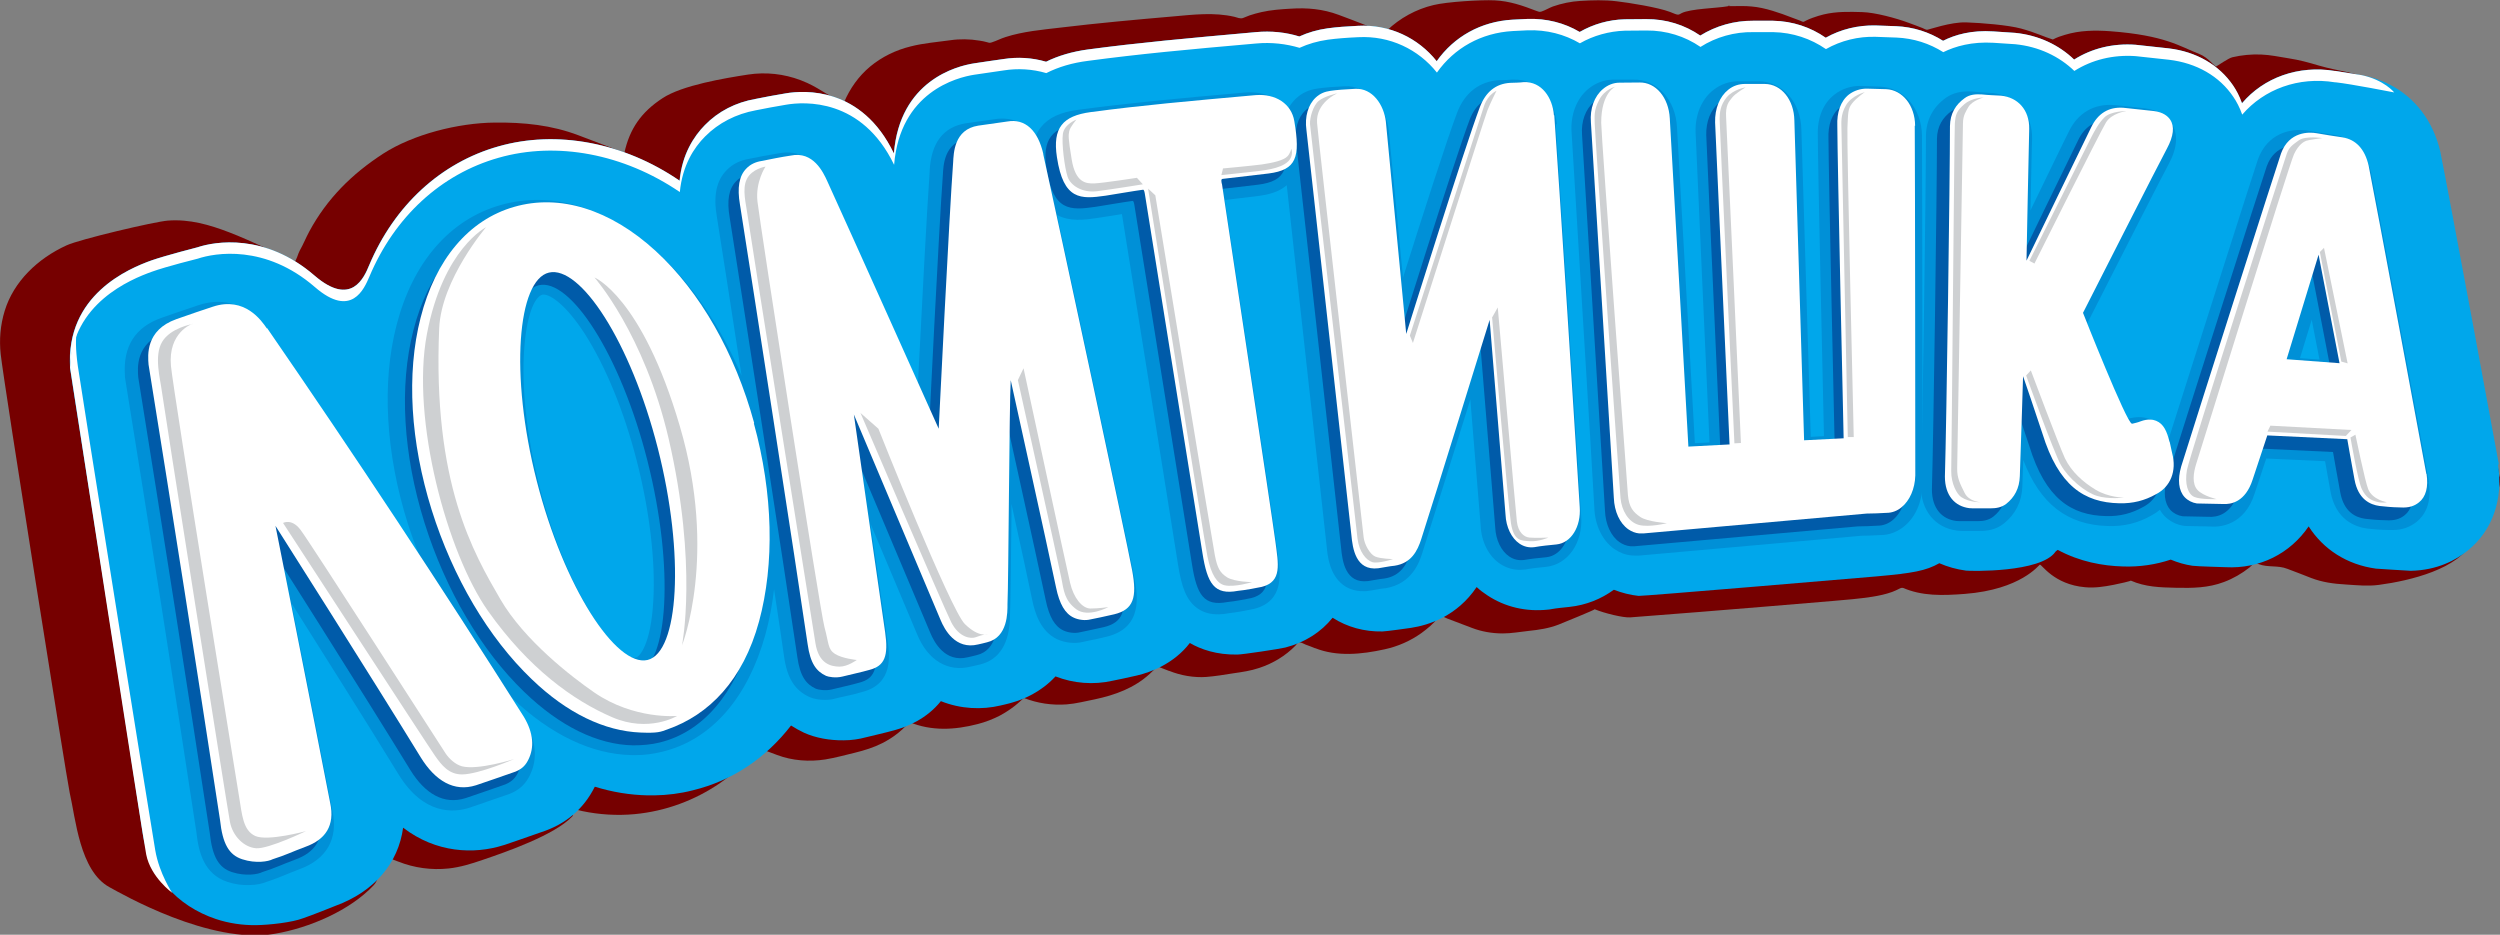 <?xml version="1.0" encoding="UTF-8"?> <svg xmlns="http://www.w3.org/2000/svg" id="Layer_2" data-name="Layer 2" viewBox="0 0 138.49 51.78"><rect x="0" y="0" width="138.49" height="51.78" fill="#808080" stroke="none"/><defs><style> .cls-1 { fill: #00a7eb; } .cls-2 { fill: #760000; } .cls-3 { fill: #fff; } .cls-4 { fill: #0090d7; } .cls-5 { fill: #cb5600; } .cls-6 { fill: #ced0d2; } .cls-7 { fill: #005ba9; } </style></defs><g id="Layer_1-2" data-name="Layer 1"><g><path class="cls-2" d="M138.46,26.39c-.1-.77-3.25-17.41-3.45-17.96-.39-1.08-.47-2.05-1.51-2.65-.26-.15-1.59-1.21-1.57-1.2-1.76-.67-2.24-.59-3.48-.95-.57-.17-1.08-.31-1.67-.4-.51-.08-1.01-.19-1.53-.21-.53-.02-1.06.03-1.58.15-.22.05-.77.44-.9.51-.08.04-.42-.49-.94-.69-1.08-.42-1.88-1.03-4.93-1.26-.86-.06-1.69-.05-2.51.2-.23.07-.43.13-.67.26-.49-.15-.93-.38-1.77-.61-.71-.19-2.15-.31-3.03-.34-.86-.03-2.08.41-2.17.41-.07,0-.2-.08-.26-.1-.26-.1-.51-.2-.77-.29-.67-.25-1.84-.57-2.56-.59-.73-.02-1.42-.04-2.14.13-.2.05-.4.11-.59.18-.12.04-.23.09-.34.14-.03.01-.16.09-.19.09-.05,0-.14-.05-.19-.07-.14-.05-.28-.11-.43-.16-.67-.26-1.51-.56-2.24-.62-.38-.04-.77-.02-1.16-.02-.44,0,.25-.07-.19.01-.54.1-2.06.13-2.54.38-.13.07-.15.1-.27.07-.12-.03-.25-.1-.37-.14-.65-.25-2.26-.51-2.96-.59-.65-.08-1.35-.06-2-.02-.52.03-1.04.14-1.53.31-.21.08-.42.21-.63.28-.12.04-.16,0-.29-.04-.75-.29-1.47-.54-2.29-.58-.75-.04-2.67.08-3.4.26-.97.23-1.87.73-2.57,1.4-.09.08-.08.11-.17.1-.07,0-.17-.06-.23-.09-.27-.1-.55-.21-.82-.31-.49-.19-.98-.38-1.47-.56-.86-.32-1.73-.4-2.64-.34-.54.03-1.1.07-1.63.19-.22.05-.44.11-.65.18-.13.04-.25.11-.38.15-.15.05-.31-.03-.47-.07-1.13-.26-2.26-.12-3.4-.02-2.08.18-4.17.37-6.25.62-1.02.12-2.05.21-3.02.52-.26.08-.5.21-.75.29-.11.04-.15.04-.27,0-.14-.04-.29-.07-.43-.09-.54-.09-1.09-.1-1.63-.02-.72.1-1.48.16-2.18.34-.82.2-1.6.58-2.24,1.11-.65.54-1.13,1.23-1.45,1.98-1.1-.42-1.32-.8-2.41-1.22-.93-.35-1.92-.46-2.91-.31-1.29.2-3.65.59-4.74,1.31-1.18.77-1.82,1.7-2.11,3.02-.84-.32-1.69-.64-2.53-.96-1.49-.57-3.04-.73-4.66-.71-2.02.02-4.51.65-6.17,1.72-1.76,1.14-3.12,2.51-4.09,4.3-.19.35-.34.73-.54,1.08-.08.13-.2.61-.28.58-.19-.07-2.58-1.21-3.62-1.6-1.1-.42-2.19-.74-3.4-.65-.75.06-4.87,1.03-5.61,1.37-1.6.73-2.93,2-3.43,3.63-.24.78-.31,1.6-.22,2.41.18,1.65,3.66,23.56,3.82,24.28.33,1.42.55,4.34,2.21,5.24.66.36,5.56,3.19,9.14,2.58,1.95-.33,4.18-1.3,5.48-2.68.62-.66-.32-1.03-.12-1.89.53.2,1.06.41,1.6.61-.04-.01-.07-.03-.1-.04.87.35,1.84.48,2.78.38.65-.07,1.26-.26,1.87-.47,1.33-.45,4-1.38,4.98-2.41.25-.27-.83,0-.64-.31.03-.05.08-.2.13-.23.07-.04.2.02.3.05.25.07.51.13.76.19.95.2,1.94.26,2.91.17,1.71-.16,3.35-.77,4.74-1.73.76-.53,1.44-1.15,2.03-1.84.09-.11.08-.1.2-.05.12.04.23.09.35.13l.56.21s0,0,0,0c.84.32,1.79.39,2.68.25.55-.09,1.09-.24,1.63-.37.53-.13,1.05-.29,1.54-.54.31-.16.61-.35.88-.57.15-.12.29-.25.42-.39.04-.04.13-.18.19-.19.03,0,.1.04.13.05-.05-.02-.09-.04-.14-.06,1.23.51,2.52.44,3.79.11.43-.11.84-.27,1.23-.47.28-.15.54-.32.79-.51.14-.11.27-.22.4-.34.08-.07.12-.17.23-.09-.04-.01-.07-.03-.1-.04.75.3,1.57.42,2.38.36.52-.04,1.05-.18,1.56-.28,1.13-.24,2.19-.63,3.04-1.41.07-.07.14-.13.21-.2.04-.04.15-.21.2-.22.04,0,.14.05.18.07.18.07.36.14.54.21-.02,0-.04-.02-.06-.03.64.26,1.38.39,2.07.34.49-.04.99-.12,1.48-.2.49-.07.98-.14,1.45-.3.76-.25,1.45-.67,2-1.23.04-.04.13-.19.19-.2.02,0,.04.02.06.02.1,0,.23.09.32.12.19.07.38.14.57.22-.02,0-.04-.02-.06-.03,1.22.49,2.59.35,3.86.07.74-.16,1.44-.47,2.04-.9.17-.12.34-.26.5-.4.08-.08.16-.15.24-.23.06-.06.22-.32.29-.33.09-.01.31.12.39.15.46.17.92.35,1.37.52,0,0,0,0,0,0,.54.21,1.13.31,1.72.31.48,0,.96-.09,1.43-.14.57-.06,1.12-.14,1.66-.35.25-.1,2.04-.83,2-.85.53.22,1.59.48,1.97.45,1.28-.1,2.56-.2,3.84-.3,2.46-.2,4.93-.4,7.39-.61.72-.06,1.44-.12,2.16-.23.38-.06.76-.14,1.12-.27.14-.05.28-.12.42-.19.16-.08.23-.01.39.05-.09-.04-.18-.07-.27-.11,1.11.5,2.28.45,3.48.36,3.12-.24,4.11-1.61,4.16-1.62.11-.02.77,1.1,2.51,1.25.52.05,1.04-.03,1.56-.13.26-.05,1.03-.22.96-.24.82.36,1.63.38,2.51.4.92.02,1.79.01,2.66-.32.51-.19.99-.47,1.41-.8.07-.06.25-.26.33-.26.05,0,.13.05.18.07.53.2,1.06.05,1.59.26.45.17.9.34,1.35.52-.02,0-.03-.01-.05-.02.64.25,1.27.33,1.96.37.61.04,1.21.1,1.81.02,1.74-.23,4.45-.89,5.15-2.4.43-.93,1.68-2.58,1.56-3.58Z"></path><g><path class="cls-5" d="M106.62,7.51c-.02-1.49-1.01-2.66-2.31-2.71l-1.09-.04c-.52-.01-1.04.16-1.45.48-.63.49-.96,1.3-.92,2.28,0,1.56.27,13.6.34,16.64l-.73.04c-.09-3.05-.45-14.89-.52-17-.02-1.52-1.04-2.68-2.36-2.7-.1,0-.34,0-.58,0-.22,0-.43,0-.52,0-.52,0-1,.16-1.41.48-.66.51-1.03,1.4-.99,2.37.04,1.06.63,14,.77,17.16l-.81.04c-.18-3.11-.88-15.64-.99-17.48-.07-1.54-1.11-2.68-2.41-2.66,0,0,0,0,0,0-.13,0-.41,0-.67,0-.19,0-.36,0-.46,0-.51.01-.98.19-1.38.52-.65.54-.99,1.44-.92,2.41,0,.14,1.18,19.21,1.27,20.79.03.97-2.08,2.42-1.43,2.88.29.2.62.33.97.36.08,0,.16.01.25.01.04,0,.09,0,.13,0,3.52-.31,14.26-1.64,14.86-1.7.3,0,.66-.02,1.09-.04.47,0,.92-.18,1.29-.48.62-.5.99-1.33,1.02-2.29,0-1.34-.01-16.23-.03-19.38h0Z"></path><path class="cls-5" d="M86.61,6.89h0c-.1-1.26-.95-2.51-2.38-2.48-.02,0-.04,0-.07,0h-.05c-.18.02-.39.03-.63.03h-.08c-1.08.07-1.9.71-2.31,1.8-.53,1.38-1.98,5.9-3,9.14-.3-3.14-.71-7.33-.79-8.17-.14-1.23-1.05-2.51-2.48-2.43-.57.03-1.03.06-1.43.12-.51.07-.89.24-1.23.56-.18.17-.33.37-.44.59-.53-.66-1.42-1.02-2.45-.92-3.85.34-6.38.58-9.16.95-1,.13-1.66.44-2.08.97-.12.15-.22.32-.29.5-.75-1.07-1.84-1.02-2.25-.95-.2.03-1.27.18-1.62.23-1.24.2-1.92,1.08-2,2.62v.06c-.14,1.88-.46,7.98-.65,11.73-1.56-3.47-4.1-9.13-4.92-10.93-.67-1.45-1.63-2.06-2.83-1.81-.56.09-1.12.2-1.61.3-.49.08-.91.29-1.23.62-.58.58-.75,1.43-.55,2.58.25,1.56.78,4.98,1.37,8.81-1.16-2.74-2.76-5.1-4.67-6.83-2.76-2.5-5.84-3.43-8.68-2.62-2.81.8-4.86,3.16-5.76,6.64-.83,3.19-3.14,7.7-1.91,11.6.22.68.46,1.35.73,2-2.79-4.25-3.09-9.07-5.95-13.22h0c-1.28-1.86-2.8-1.82-3.85-1.47l-.23.08c-.48.16-1.03.34-1.81.62-1.45.51-2.13,1.58-2.02,3.18v.1c1.36,8.39,2.69,16.87,3.96,25.21.12,1.12.43,2.32,1.71,2.75.42.14.83.19,1.19.18.43,0,.79-.09,1.02-.19.46-.15.75-.27,1.06-.4.21-.08.43-.18.73-.29,1.51-.55-.38-1.09-.7-2.61-.6-3.09.95-8.67.27-12.12,1.81,2.87,1.84,7.53,3.4,10.08,1.39,2.26,3.06,2.13,3.94,1.84l.58-.2c.47-.16.85-.29,1.42-.49.83-.25,1.15-.73,1.34-1.12.31-.63.5-1.67-.3-3-.33-.52-.66-1.03-.99-1.55.1.1.2.2.3.29,2.13,2.03,4.42,3.12,6.63,3.16.08,0,.16,0,.24,0,.49,0,.98-.07,1.46-.19,2.7-.66,4.72-2.96,5.7-6.49.22-.8.38-1.64.48-2.51.24,1.6.44,2.9.55,3.7.17,1.23.6,1.91,1.43,2.28.21.09.53.16.87.15.18,0,.36-.02.53-.07.18-.05.37-.09.56-.13.32-.07.66-.15.95-.24,1.75-.45,1.51-2.08,1.39-2.87-.17-1.17,1.97-4.48,1.6-7.03l.06,6.74c.59,1.41,1.69,2.07,2.94,1.76l.1-.02c.22-.05.34-.08.43-.1,1.09-.27,1.65-1.19,1.66-2.72v-.03c.03-.56,2.58-3.39,2.61-5.98,0-.25,0-.51,0-.77.49,2.21-1.58,4.96-1.38,5.92.15.73.46,1.74,1.38,2.18.44.2.97.26,1.43.15.05-.01.14-.03.27-.06.3-.06.75-.15,1.04-.23,2.04-.49,1.71-2.32,1.55-3.2-.24-1.32-.4-14.48-1.76-20.76.71.38,1.52.27,2.19.17.18-.03.53-.08.9-.14.16-.03.33-.05.5-.08.3,1.87,1.41,8.8,2.24,13.98.43,2.7-1.75,5.46-1.66,6.05.19,1.18.44,1.99,1.12,2.44.32.21.69.31,1.14.3.17,0,.36-.02.55-.06.4-.04,1.19-.19,1.4-.24,1.67-.43,1.47-1.92,1.32-3.01l-.04-.27c-.13-1.02,1.26-9.2.42-14.73-.35-2.33-.65-4.3-.79-5.24.7-.08,1.61-.19,1.9-.23.45-.06,1.07-.19,1.53-.59.59,5.31-.61,17.92-.32,20.58.05.55.16,1.57.9,2.14.23.18.61.37,1.17.36.08,0,.16,0,.25-.02.11-.01.27-.04.43-.07.16-.03.34-.06.45-.07h.04c1.51-.24,1.91-1.49,2.06-1.96.43-1.34,4.24-6.03,5.19-9.1.23,2.85.52,6.36.57,6.97.04.92-2.08,2.31-1.44,2.74.4.26.84.37,1.33.31h.04c.37-.07.75-.11,1.17-.15,1.21-.13,4.58-1.94,4.47-3.41-.19-3.18-1.17-18.43-1.41-21.71ZM33.06,37.04c-.94.21-1.22-3.88-2.79-10.02-1.58-6.14-.79-10.47.16-10.69.02,0,.04,0,.06,0,.37,0,1.23.55,2.28,2.18,1.15,1.8,2.18,4.3,2.88,7.05.7,2.73-1.5,6.15-1.62,8.33-.13,2.42-.76,3.1-.96,3.15h0Z"></path><path class="cls-5" d="M134.92,26.71h0c-.12-.71-2.82-15.23-3.21-17.15-.37-1.58-1.43-1.99-2.04-2.09-.53-.08-.93-.14-1.43-.23-1.01-.17-2.28.16-2.8,1.59-.18.52-3.41,10.64-4.94,15.47-.16-.4-.45-.85-1-1.07-.28-.11-.72-.2-1.29-.02-.44-.89-1.39-3.16-2.23-5.29,1.77-3.48,4.33-8.51,4.51-8.82.5-.93.55-1.7.14-2.3-.21-.31-.63-.7-1.45-.8-.17-.02-.6-.07-1-.11-.29-.03-.56-.06-.68-.07h-.03c-1.12-.09-2.02.45-2.51,1.48-.15.28-1.19,2.44-2.12,4.35.04-1.77.07-3.64.09-3.95.03-1.37-.84-2.39-2.18-2.55h-.12c-.34-.03-.67-.04-1.03-.08-.59-.04-1.07.08-1.45.35-.71.51-1.09,1.23-1.1,2.1,0,2.82-.19,16.41-.28,19.42,0,1.33.78,2.29,1.98,2.45.1.01.2.02.29.02.31,0,.64,0,1,0,0,0,.01,0,.02,0,.38,0,.88-.06,1.32-.42.64-.52.98-1.21,1.01-2.04,0-.19.03-.76.05-1.47.93,2.44,2.44,3.6,4.7,3.66.87.03,1.66-.16,2.41-.59.17-.09.32-.19.46-.31.06.11.14.22.22.31.29.31.68.52,1.12.58.07.01.12.01.66.02.3,0,.66.01.85.02.42.03,1.83-.03,2.4-1.84.16-.47.45-1.36.64-1.93l3.26.15c.09.49.21,1.2.3,1.68.29,1.58,1.39,1.61,2.04,1.7.39.04.64.07,1.19.08.08,0,.17,0,.25,0,.5,0,.93-.16,1.3-.45.41-.33.86-.64.66-1.87ZM128.49,19.92l-1.08-.08.65-2.13.43,2.21Z"></path></g><path class="cls-1" d="M138.42,25.73s0-.03,0-.05c-.12-.69-2.82-15.25-3.22-17.19,0-.03-.01-.06-.02-.1-.39-1.68-1.4-2.99-2.79-3.7-.48-.25-1.02-.43-1.59-.53-.03,0-.96-.15-1.43-.23-.01,0-.03,0-.04,0-2.02-.33-3.94.37-5.14,1.79-.14-.4-.32-.73-.49-.98-.78-1.15-2.05-1.88-3.57-2.06-.18-.02-1.79-.19-1.84-.2-1.25-.09-2.42.2-3.4.82-.84-.81-1.97-1.35-3.27-1.48q-.08,0,0,0h0c-.08,0-1.17-.08-1.21-.08-1.19-.08-2.11.18-2.78.52-.76-.48-1.65-.77-2.61-.81,0,0-.01,0-.02,0l-1.11-.04c-.97-.02-1.93.21-2.76.68-.83-.58-1.83-.92-2.92-.94-.13,0-.99,0-1.07,0-.01,0-.02,0-.03,0-1.04-.01-2.06.28-2.93.82-.86-.59-1.89-.92-3-.91-.16,0-1.15.01-1.19.01-.88.02-1.74.27-2.49.7-.84-.5-1.84-.76-2.91-.72-.09,0-.76.04-.81.04-1.75.1-3.24.94-4.2,2.3-1.03-1.29-2.61-2.05-4.35-1.96-.65.03-1.19.07-1.7.14-.56.08-1.08.23-1.56.45-.74-.23-1.56-.32-2.41-.24-3.89.35-6.45.58-9.3.96-.88.12-1.65.35-2.32.68-.78-.23-1.59-.27-2.35-.15-.27.04-1.28.18-1.64.24-.97.15-4.11.96-4.44,4.99-1.78-3.71-4.98-3.5-5.98-3.33-.6.1-1.2.21-1.68.31-1.1.19-2.07.69-2.81,1.45-.61.62-1.26,1.61-1.4,3.08-3.11-2.13-6.82-2.82-10.04-1.9-3.18.9-5.76,3.26-7.16,6.59-.27.65-.97,2.33-3.02.57-2.75-2.38-5.54-1.89-6.49-1.57,0,0-1.72.44-2.53.72-1.27.45-4.79,1.93-4.52,5.97v.03c0,.1,2.71,17.12,3.98,25.45.31,2.63,1.98,4.33,4.1,5.04.72.24,1.49.35,2.23.34.72-.01,2.01-.15,2.62-.39.5-.17,1.52-.58,1.77-.68,2.16-.79,3.49-2.37,3.75-4.33,1.82,1.4,3.93,1.49,5.56.97.02,0,.04-.01.07-.02,0,0,1.41-.48,1.99-.69,1.38-.44,2.38-1.29,3-2.53.97.3,1.95.46,2.93.48.12,0,.24,0,.36,0,.72-.01,1.44-.1,2.14-.28,2.18-.53,4.03-1.77,5.44-3.59.23.15.47.28.72.4.64.29,1.42.43,2.19.42.43,0,.85-.06,1.25-.17.15-.04,1.2-.28,1.57-.39.7-.19,1.78-.62,2.57-1.61,1.09.44,2.27.49,3.31.24,0,0,.49-.11.67-.17.56-.16,1.55-.55,2.37-1.44.99.39,2.12.48,3.16.24.05,0,1-.21,1.35-.29.76-.18,2.05-.65,2.93-1.8.61.35,1.48.66,2.63.64.29,0,2.34-.31,2.66-.39,1.09-.28,1.99-.86,2.62-1.65.81.52,1.76.78,2.76.76.19,0,1.53-.19,1.59-.2.97-.15,2.54-.64,3.63-2.26.18.17.38.32.58.45.99.66,2.16.93,3.37.8.07,0,.14-.02.21-.03.27-.05.61-.08.98-.12.93-.1,1.76-.44,2.46-.95.44.17.9.29,1.37.34.21.02,12.03-.98,13.18-1.08,0,0,0,0,0,0,2.02-.18,2.74-.31,3.48-.73.46.2.95.34,1.48.41.24.03,4.14.12,4.95-1.04.03-.05.09-.07.13-.11,1.22.66,2.5.89,3.63.92.91.03,1.79-.1,2.63-.38.38.16.79.28,1.2.34.29.04,1.65.07,1.84.08,1.89.1,3.57-.75,4.6-2.26.81,1.27,2.12,2.12,3.73,2.34.03,0,1.79.12,1.93.12,1.47-.03,2.51-.6,3.15-1.12,1.37-1.1,1.98-2.84,1.68-4.76Z"></path><path class="cls-3" d="M3.88,20.36s3.99,25.82,4.22,26.98c.25,1.26,1.44,2.12,1.44,2.12,0,0-.71-1.04-.94-2.36-.23-1.31-4.14-25.74-4.29-26.83-.27-1.96.08-2.23.08-2.23,0,0-.32.34-.42,1.24-.04.36-.09,1.08-.09,1.08"></path><path class="cls-3" d="M8.42,15.05c.8-.29,2.53-.72,2.53-.72.95-.32,3.74-.81,6.49,1.57,2.04,1.77,2.74.08,3.02-.57,1.4-3.33,3.98-5.69,7.16-6.59,3.22-.92,6.93-.22,10.04,1.9.14-1.47.78-2.46,1.4-3.08.74-.75,1.72-1.25,2.81-1.45.49-.1,1.08-.21,1.68-.31,1-.17,4.19-.38,5.98,3.33.33-4.03,3.47-4.84,4.44-4.99.35-.05,1.37-.2,1.64-.24.76-.12,1.57-.08,2.35.15.67-.34,1.44-.57,2.32-.68,2.85-.38,5.41-.62,9.3-.96.86-.08,1.67.02,2.41.24.48-.22,1-.37,1.56-.45.51-.07,1.04-.11,1.7-.14,1.74-.09,3.32.67,4.35,1.96.96-1.36,2.45-2.2,4.2-2.3.05,0,.72-.04.81-.04,1.07-.04,2.06.22,2.91.72.75-.43,1.61-.67,2.49-.7.04,0,1.03-.01,1.19-.01,1.11-.01,2.14.32,3,.91.86-.55,1.89-.84,2.93-.82.01,0,.02,0,.03,0,.08,0,.94,0,1.07,0,1.08.02,2.08.36,2.92.94.83-.47,1.79-.71,2.76-.68l1.11.04s.01,0,.02,0c.97.04,1.85.33,2.61.81.67-.33,1.59-.59,2.78-.52.04,0,1.14.07,1.21.08h0q-.08,0,0,0c1.3.13,2.43.67,3.27,1.48.98-.62,2.15-.91,3.4-.82.05,0,1.66.18,1.84.2,1.53.18,2.8.91,3.57,2.06.17.25.35.58.49.98,1.21-1.41,3.12-2.12,5.14-1.79.01,0,.03,0,.04,0,.84.09,3.24.56,3.24.56,0,0-.56-.7-1.82-.96-.03,0-.96-.15-1.43-.23-.01,0-.03,0-.04,0-2.02-.33-3.94.37-5.14,1.79-.14-.4-.32-.73-.49-.98-.78-1.15-2.05-1.88-3.57-2.06-.18-.02-1.79-.19-1.84-.2-1.25-.09-2.42.2-3.4.82-.84-.81-1.97-1.35-3.27-1.48q-.08,0,0,0h0c-.08,0-1.17-.08-1.21-.08-1.19-.08-2.11.18-2.78.52-.76-.48-1.65-.77-2.61-.81,0,0-.01,0-.02,0l-1.11-.04c-.97-.02-1.93.21-2.76.68-.83-.58-1.83-.92-2.92-.94-.13,0-.99,0-1.07,0-.01,0-.02,0-.03,0-1.04-.01-2.06.28-2.93.82-.86-.59-1.89-.92-3-.91-.16,0-1.15.01-1.19.01-.88.02-1.74.27-2.49.7-.84-.5-1.84-.76-2.91-.72-.09,0-.76.04-.81.04-1.75.1-3.24.94-4.2,2.3-1.03-1.29-2.61-2.05-4.35-1.96-.65.03-1.19.07-1.7.14-.56.08-1.08.23-1.56.45-.74-.23-1.56-.32-2.41-.24-3.89.35-6.45.58-9.3.96-.88.12-1.65.35-2.32.68-.78-.23-1.59-.27-2.35-.15-.27.04-1.28.18-1.64.24-.97.15-4.11.96-4.44,4.99-1.78-3.71-4.98-3.5-5.98-3.33-.6.1-1.2.21-1.68.31-1.1.19-2.07.69-2.81,1.45-.61.62-1.26,1.61-1.4,3.08-3.11-2.13-6.82-2.82-10.04-1.9-3.18.9-5.76,3.26-7.16,6.59-.27.65-.97,2.33-3.02.57-2.75-2.38-5.54-1.89-6.49-1.57,0,0-1.72.44-2.53.72-1.27.45-4.77,1.92-4.52,5.94.09-3.54,3.33-4.88,4.53-5.31Z"></path><g><path class="cls-4" d="M106.47,7.51c-.02-1.49-1.01-2.66-2.31-2.71l-1.09-.04c-.52-.01-1.04.16-1.45.48-.63.49-.96,1.3-.92,2.28,0,1.56.27,13.6.34,16.64l-.73.04c-.09-3.05-.45-14.89-.52-17-.02-1.52-1.04-2.68-2.36-2.7-.1,0-.34,0-.58,0-.22,0-.43,0-.52,0-.52,0-1,.16-1.41.48-.66.51-1.03,1.4-.99,2.37.04,1.06.63,14,.77,17.16l-.81.04c-.18-3.11-.88-15.64-.99-17.48-.07-1.54-1.11-2.68-2.41-2.66,0,0,0,0,0,0-.13,0-.41,0-.67,0-.19,0-.36,0-.46,0-.51.01-.98.19-1.38.52-.65.54-.99,1.44-.92,2.41,0,.14,1.18,19.21,1.26,20.79.03.97.45,1.82,1.1,2.28.29.2.62.33.97.36.08,0,.16.01.25.01.04,0,.09,0,.13,0,3.52-.31,11.73-1.05,12.33-1.1.3,0,.66-.02,1.09-.04.47,0,.92-.18,1.29-.48.62-.5.99-1.33,1.02-2.29,0-1.34-.01-16.23-.03-19.38h0Z"></path><path class="cls-4" d="M86.24,6.89h0c-.1-1.26-.95-2.51-2.38-2.48-.02,0-.04,0-.07,0h-.05c-.18.02-.39.03-.63.03h-.08c-1.08.07-1.9.71-2.31,1.8-.53,1.38-1.98,5.9-3,9.14-.3-3.14-.71-7.33-.79-8.17-.14-1.23-1.05-2.51-2.48-2.43-.57.03-1.03.06-1.43.12-.51.07-.89.24-1.23.56-.18.17-.33.37-.44.59-.53-.66-1.42-1.02-2.45-.92-3.85.34-6.38.58-9.16.95-1,.13-1.66.44-2.08.97-.12.15-.22.32-.29.5-.75-1.07-1.84-1.02-2.25-.95-.2.03-1.27.18-1.62.23-1.24.2-1.92,1.08-2,2.62v.06c-.14,1.88-.46,7.98-.65,11.73-1.56-3.47-4.1-9.13-4.92-10.93-.67-1.45-1.62-2.06-2.83-1.81-.56.09-1.12.2-1.61.3-.49.08-.91.29-1.23.62-.58.58-.75,1.43-.55,2.58.25,1.56.78,4.98,1.37,8.81-1.16-2.74-2.76-5.1-4.67-6.83-2.76-2.5-5.84-3.43-8.68-2.62-2.81.8-4.86,3.16-5.76,6.64-.83,3.19-.61,7.1.62,11,.22.68.46,1.35.73,2-2.79-4.25-5.62-8.47-8.49-12.62h0c-1.28-1.86-2.8-1.82-3.85-1.47l-.23.08c-.48.16-1.03.34-1.81.62-1.45.51-2.13,1.58-2.02,3.18v.1c1.36,8.39,2.69,16.87,3.96,25.21.12,1.12.43,2.32,1.71,2.75.42.14.83.19,1.19.18.43,0,.79-.09,1.02-.19.46-.15.75-.27,1.06-.4.21-.08.43-.18.73-.29,1.51-.55,2.15-1.69,1.83-3.21-.6-3.09-1.58-8.07-2.27-11.52,1.81,2.87,4.37,6.93,5.93,9.48,1.39,2.26,3.06,2.13,3.94,1.84l.58-.2c.47-.16.85-.29,1.42-.49.83-.25,1.15-.73,1.34-1.12.31-.63.5-1.67-.3-3-.33-.52-.66-1.03-.99-1.55.1.1.2.2.3.29,2.13,2.03,4.42,3.12,6.63,3.16.08,0,.16,0,.24,0,.49,0,.98-.07,1.46-.19,2.7-.66,4.72-2.96,5.7-6.49.22-.8.38-1.64.48-2.51.24,1.6.44,2.9.55,3.7.17,1.23.6,1.91,1.43,2.28.21.09.53.16.87.15.18,0,.36-.02.53-.07.18-.05.37-.09.56-.13.32-.07.66-.15.95-.24,1.75-.45,1.51-2.08,1.39-2.87-.17-1.17-.56-3.88-.93-6.43l2.59,6.14c.59,1.41,1.69,2.07,2.94,1.76l.1-.02c.22-.05.34-.08.43-.1,1.09-.27,1.65-1.19,1.66-2.72v-.03c.03-.56.05-2.79.08-5.38,0-.25,0-.51,0-.77.49,2.21.95,4.36,1.15,5.32.15.73.46,1.74,1.38,2.18.44.2.97.26,1.43.15.05-.01.14-.03.27-.06.3-.06.75-.15,1.04-.23,2.04-.49,1.71-2.32,1.55-3.2-.24-1.32-2.93-13.88-4.29-20.16.71.38,1.52.27,2.19.17.18-.03.53-.08.9-.14.16-.03.33-.05.5-.08.3,1.87,1.41,8.8,2.24,13.98.43,2.7.78,4.86.87,5.45.19,1.18.44,1.99,1.12,2.44.32.21.69.31,1.14.3.17,0,.36-.02.55-.06.4-.04,1.19-.19,1.4-.24,1.67-.43,1.47-1.92,1.32-3.01l-.04-.27c-.13-1.02-1.27-8.6-2.11-14.13-.35-2.33-.65-4.3-.79-5.24.7-.08,1.61-.19,1.9-.23.45-.06,1.07-.19,1.53-.59.59,5.31,1.92,17.32,2.21,19.99.05.55.16,1.57.9,2.14.23.18.61.37,1.17.36.08,0,.16,0,.25-.02.11-.01.27-.04.43-.07.16-.03.34-.06.45-.07h.04c1.51-.24,1.91-1.49,2.06-1.96.43-1.34,1.7-5.43,2.66-8.5.23,2.85.52,6.36.57,6.97.04.92.45,1.72,1.09,2.14.4.26.84.37,1.33.31h.04c.37-.07.75-.11,1.17-.15,1.21-.13,2.05-1.34,1.94-2.81-.19-3.18-1.17-18.43-1.41-21.71ZM35.23,36.43c-.94.21-3.75-3.28-5.33-9.42-1.58-6.14-.79-10.47.16-10.69.02,0,.04,0,.06,0,.37,0,1.23.55,2.28,2.18,1.15,1.8,2.18,4.3,2.88,7.05.7,2.73,1.04,5.55.91,7.73-.13,2.42-.76,3.1-.96,3.15h0Z"></path><path class="cls-4" d="M134.56,26.71h0c-.12-.71-2.82-15.23-3.21-17.15-.37-1.58-1.43-1.99-2.04-2.09-.53-.08-.93-.14-1.43-.23-1.01-.17-2.28.16-2.8,1.59-.18.52-3.41,10.64-4.94,15.47-.16-.4-.45-.85-1-1.07-.28-.11-.72-.2-1.29-.02-.44-.89-1.39-3.16-2.23-5.29,1.77-3.48,4.33-8.51,4.51-8.82.5-.92.55-1.7.14-2.3-.21-.31-.63-.7-1.45-.8-.17-.02-.6-.07-1-.11-.29-.03-.56-.06-.68-.07h-.03c-1.12-.09-2.02.45-2.51,1.48-.15.28-1.19,2.44-2.12,4.35.04-1.77.07-3.64.09-3.95.03-1.37-.84-2.39-2.18-2.55h-.12c-.34-.03-.67-.04-1.03-.08-.59-.04-1.07.08-1.45.35-.71.51-1.09,1.23-1.1,2.1,0,2.82-.19,16.41-.28,19.42,0,1.33.78,2.29,1.98,2.45.1.01.2.02.29.02.31,0,.64,0,1,0,0,0,.01,0,.02,0,.38,0,.88-.06,1.32-.42.64-.52.98-1.21,1.01-2.04,0-.19.03-.76.05-1.47.93,2.44,2.44,3.6,4.7,3.66.87.03,1.66-.16,2.41-.59.17-.09.32-.19.46-.31.06.11.14.22.22.31.29.31.68.52,1.12.58.07.01.12.01.66.02.3,0,.66.01.85.02.42.03,1.83-.03,2.4-1.84.16-.47.45-1.36.64-1.93l3.26.15c.09.49.21,1.2.3,1.68.29,1.58,1.38,1.96,2.03,2.05.39.04.64.07,1.19.08.08,0,.17,0,.25,0,.5,0,.93-.16,1.3-.45.41-.33.87-.99.67-2.21ZM128.49,19.92l-1.08-.08.65-2.13.43,2.21Z"></path></g><g><path class="cls-7" d="M67.1,10.79c-.02-.12-.05-.24.04-.26.68-.08,2.18-.25,2.56-.3,1.54-.2,1.76-.89,1.42-2.9-.16-.96-1.03-1.53-2.15-1.44-3.68.33-6.29.56-9.13.94-1.55.21-2.12.87-1.87,2.5.36,2.38,1.31,2.33,2.7,2.13.39-.06,1.61-.27,2.07-.33.06-.01.09.15.11.29.22,1.34,2.89,18.02,3.18,19.83.27,1.7.65,2.35,1.97,2.1.36-.03,1.15-.18,1.32-.22,1.14-.29.91-1.27.75-2.52-.2-1.52-2.7-18.02-2.96-19.81Z"></path><g><path class="cls-7" d="M57.23,9.26c-.3-1.35-1.03-1.99-1.99-1.82-.17.02-1.26.18-1.62.23-1.35.21-1.36,1.55-1.39,2.03-.21,2.79-.8,14.76-.8,14.76,0,0-4.96-11.06-6.18-13.73-.21-.46-.77-1.67-2.02-1.4-.54.08-1.08.19-1.62.3-.33.05-.62.19-.83.41-.41.41-.52,1.07-.36,2,.62,3.92,3.17,20.36,3.75,24.36.15,1.06.48,1.5,1.02,1.75.13.06.54.13.9.04.47-.12,1.05-.24,1.5-.37.86-.22,1.06-.78.87-2.1-.37-2.51-1.73-12.05-1.73-12.05,0,0,4.42,10.48,4.81,11.4.21.5.81,1.65,2.07,1.34.07-.02.42-.09.5-.12,1.16-.28,1.13-1.67,1.13-2.11.06-1.21.1-11.11.18-12.41,0,.03,2.03,9.17,2.51,11.48.19.92.5,1.46.99,1.68.26.12.63.17.93.09.16-.04.89-.18,1.3-.28,1.08-.26,1.27-.94,1-2.41-.29-1.59-4.12-19.44-4.93-23.08Z"></path><path class="cls-7" d="M105.6,7.67c-.01-1.13-.71-1.98-1.6-2.02-.36-.01-.72-.02-1.09-.03-.34,0-.69.11-.97.32-.48.37-.68,1.02-.65,1.73,0,1.71.35,17.32.35,17.32l-2.19.11s-.46-15.27-.54-17.73c-.02-1.11-.7-2-1.64-2.01-.19,0-.91,0-1.09,0-.34,0-.66.1-.93.32-.48.38-.75,1.05-.73,1.81.05,1.21.8,17.84.8,17.84l-2.28.12s-.9-16.08-1.03-18.18c-.06-1.16-.78-2.01-1.68-1.99-.2,0-.94.01-1.11.01-.33,0-.65.13-.91.35-.48.4-.73,1.09-.67,1.84.03.47,1.18,19.26,1.27,20.81.03.76.33,1.41.8,1.74.19.13.39.21.61.23.08,0,.15,0,.23,0,3.73-.33,12.28-1.09,12.36-1.1.35,0,.75-.02,1.11-.04.3,0,.59-.11.83-.31.45-.37.74-1.02.76-1.76,0-1.39-.01-16.38-.03-19.37Z"></path><path class="cls-7" d="M119.46,25.18c-.14-.57-.32-.99-.74-1.16-.17-.07-.45-.12-.86.03-.14.06-.33.1-.45.13,0,0-.02,0-.03,0-.29-.01-2.71-6.14-2.71-6.14,0,0,4.41-8.68,4.65-9.1.37-.69.43-1.23.18-1.6-.12-.18-.38-.42-.92-.48-.29-.03-1.38-.15-1.67-.18-.81-.06-1.42.31-1.79,1.09-.26.51-3.58,7.38-3.58,7.38,0,0,.13-6.69.15-7.3.02-1.06-.64-1.75-1.56-1.84,0,0,0,0,0,0-.35-.02-.71-.03-1.07-.07-.33-.02-.67,0-.95.21-.49.35-.8.85-.81,1.54,0,2.86-.19,16.45-.28,19.42,0,1.06.56,1.65,1.35,1.75.06,0,.12.01.19.01.31,0,.65,0,.99,0,.31,0,.61-.05.87-.25.45-.36.73-.85.75-1.54.03-.61.18-5.53.18-5.53,0,0,.8,2.33,1.07,3.17.89,2.89,2.31,3.83,4.26,3.87.75.02,1.41-.15,2.03-.5.81-.41,1.16-1.29.9-2.27-.05-.21-.09-.43-.14-.64Z"></path><path class="cls-7" d="M85.51,7.09c-.07-.95-.67-1.88-1.68-1.83-.23.03-.47.03-.75.04-.79.05-1.35.5-1.67,1.34-.83,2.18-4.08,12.57-4.08,12.57,0,0-1-10.4-1.13-11.77-.11-.93-.74-1.86-1.7-1.81-.59.03-1.01.06-1.36.11s-.59.16-.82.37c-.43.4-.62,1.07-.52,1.79.16,1.42,2.12,19.06,2.49,22.44.07.75.24,2,1.49,1.85.23-.03.64-.12.9-.14.93-.14,1.27-.82,1.48-1.47.73-2.26,3.79-12.15,3.79-12.15,0,0,.8,9.79.88,10.79.03.69.33,1.31.78,1.61.24.16.51.23.82.19.39-.07.81-.11,1.22-.15.81-.08,1.37-.98,1.29-2.07-.2-3.3-1.17-18.43-1.41-21.7Z"></path><path class="cls-7" d="M133.62,26.97c-.13-.73-2.83-15.27-3.2-17.1-.21-.9-.7-1.43-1.44-1.55-.54-.08-.94-.14-1.44-.23-.39-.07-1.52-.13-1.97,1.12-.22.63-4.58,14.3-5.53,17.34,0,0,0,0,0,0-.21.73-.14,1.33.19,1.7.18.19.42.31.68.35.06,0,1.03.02,1.44.03.45.03,1.25-.11,1.65-1.36.24-.72.81-2.44.81-2.44l4.43.21s.25,1.43.4,2.23c.2,1.1.86,1.4,1.39,1.47.4.04.62.07,1.15.08.46.03.77-.07,1.03-.28.39-.31.53-.86.42-1.58ZM129.18,20.84l-2.93-.22,1.77-5.79,1.16,6.01Z"></path><path class="cls-7" d="M14.21,18.9c-.28-.41-1.22-1.79-2.99-1.2-.56.19-1.13.37-2.02.69-1.72.61-1.58,2.02-1.54,2.52,1.35,8.39,2.67,16.8,3.96,25.23.14,1.31.49,1.93,1.23,2.17.76.25,1.46.12,1.68,0,.78-.25,1.04-.4,1.82-.69,1.11-.4,1.64-1.17,1.37-2.43-.99-5.12-3.03-15.35-3.03-15.35,0,0,5.41,8.52,8.05,12.83.8,1.29,1.84,1.93,3.06,1.54.79-.27,1.21-.41,2-.69.57-.17.77-.46.91-.75.31-.64.29-1.43-.26-2.35-4.6-7.27-9.34-14.45-14.22-21.53Z"></path><path class="cls-7" d="M41.36,24.16c-1.06-3.88-2.99-7.27-5.44-9.53-2.52-2.32-5.33-3.19-7.84-2.46-2.51.72-4.36,2.91-5.18,6.13-.8,3.12-.56,6.89.61,10.64,1.18,3.77,3.15,7.09,5.53,9.39,1.97,1.9,4.05,2.92,6.03,2.96.5,0,1-.04,1.48-.16,2.4-.59,4.2-2.71,5.1-5.99.86-3.17.78-7.08-.28-10.97ZM35.3,37.27c-1.73.4-4.63-4.01-6.13-9.94-1.5-5.93-1.05-11.12.68-11.53,1.73-.4,4.52,3.81,6.02,9.74,1.5,5.93,1.15,11.32-.58,11.73Z"></path></g></g><g><path class="cls-3" d="M67.68,10.17c-.02-.12-.05-.24.04-.26.68-.08,2.18-.25,2.56-.3,1.54-.2,1.76-.89,1.42-2.9-.16-.96-1.03-1.53-2.15-1.44-3.68.33-6.29.56-9.13.94-1.55.21-2.12.87-1.87,2.5.36,2.38,1.31,2.33,2.7,2.13.39-.06,1.61-.27,2.07-.33.06-.01.09.15.11.29.22,1.34,2.89,18.02,3.18,19.83.27,1.7.65,2.35,1.97,2.1.36-.03,1.15-.18,1.32-.22,1.14-.29.91-1.27.75-2.52-.2-1.52-2.7-18.02-2.96-19.81Z"></path><g><path class="cls-3" d="M57.8,8.55c-.3-1.35-1.03-1.99-1.99-1.82-.17.02-1.26.18-1.62.23-1.35.21-1.36,1.55-1.39,2.03-.21,2.79-.8,14.76-.8,14.76,0,0-4.96-11.06-6.18-13.73-.21-.46-.77-1.67-2.02-1.4-.54.08-1.08.19-1.62.3-.33.05-.62.19-.83.41-.41.41-.52,1.07-.36,2,.62,3.92,3.17,20.36,3.75,24.36.15,1.06.48,1.5,1.02,1.75.13.06.54.13.9.04.47-.12,1.05-.24,1.5-.37.86-.22,1.06-.78.87-2.1-.37-2.51-1.73-12.05-1.73-12.05,0,0,4.42,10.48,4.81,11.4.21.5.81,1.65,2.07,1.34.07-.02.42-.09.5-.12,1.16-.28,1.13-1.67,1.13-2.11.06-1.21.1-11.11.18-12.41,0,.03,2.03,9.17,2.51,11.48.19.92.5,1.46.99,1.68.26.12.63.17.93.09.16-.03.89-.18,1.3-.28,1.08-.26,1.27-.94,1-2.41-.29-1.59-4.12-19.44-4.93-23.08Z"></path><path class="cls-3" d="M106.09,6.96c-.01-1.13-.71-1.98-1.6-2.02-.36-.01-.72-.02-1.09-.03-.34,0-.69.11-.97.32-.48.37-.68,1.02-.65,1.73,0,1.71.35,17.32.35,17.32l-2.19.11s-.46-15.27-.54-17.73c-.02-1.11-.7-2-1.64-2.01-.19,0-.91,0-1.09,0-.34,0-.66.1-.93.32-.48.38-.75,1.05-.73,1.81.05,1.21.8,17.84.8,17.84l-2.28.12s-.9-16.08-1.03-18.18c-.06-1.16-.78-2.01-1.68-1.99-.2,0-.94.01-1.11.01-.33,0-.65.13-.91.35-.48.4-.73,1.09-.67,1.84.03.47,1.18,19.26,1.27,20.81.03.76.33,1.41.8,1.74.19.13.39.21.61.23.08,0,.15,0,.23,0,3.73-.33,12.28-1.09,12.36-1.1.35,0,.75-.02,1.11-.04.3,0,.59-.11.83-.31.45-.37.74-1.02.76-1.76,0-1.39-.01-16.38-.03-19.37Z"></path><path class="cls-3" d="M120.18,24.47c-.14-.57-.32-.99-.74-1.16-.17-.07-.45-.12-.86.03-.14.06-.33.1-.45.13,0,0-.02,0-.03,0-.29-.01-2.71-6.14-2.71-6.14,0,0,4.41-8.68,4.65-9.1.37-.69.43-1.23.18-1.6-.12-.18-.38-.42-.92-.48-.29-.03-1.38-.15-1.67-.18-.81-.06-1.42.31-1.79,1.09-.26.51-3.58,7.38-3.58,7.38,0,0,.13-6.69.15-7.3.02-1.06-.64-1.75-1.56-1.84,0,0,0,0,0,0-.35-.02-.71-.03-1.07-.07-.33-.02-.67,0-.95.21-.49.35-.8.85-.81,1.54,0,2.86-.19,16.45-.28,19.42,0,1.06.56,1.65,1.35,1.75.06,0,.12.01.19.01.31,0,.65,0,.99,0,.31,0,.61-.05.87-.25.45-.36.73-.85.75-1.54.03-.61.18-5.53.18-5.53,0,0,.8,2.33,1.07,3.17.89,2.89,2.31,3.83,4.26,3.87.75.02,1.41-.15,2.03-.5.81-.41,1.16-1.29.9-2.27-.05-.21-.09-.43-.14-.64Z"></path><path class="cls-3" d="M86.08,6.38c-.07-.95-.67-1.88-1.68-1.83-.23.03-.47.03-.75.04-.79.05-1.35.5-1.67,1.34-.83,2.18-4.08,12.57-4.08,12.57,0,0-1-10.4-1.13-11.77-.11-.93-.74-1.86-1.7-1.81-.59.03-1.01.06-1.36.11-.35.05-.59.16-.82.37-.43.4-.62,1.07-.52,1.79.16,1.42,2.12,19.06,2.49,22.44.07.75.24,2,1.49,1.85.23-.03.64-.12.9-.14.93-.14,1.27-.82,1.48-1.47.73-2.26,3.79-12.15,3.79-12.15,0,0,.8,9.79.88,10.79.03.69.33,1.31.78,1.61.24.16.51.23.82.19.39-.07.81-.11,1.22-.15.81-.08,1.37-.98,1.29-2.07-.2-3.3-1.17-18.43-1.41-21.7Z"></path><path class="cls-3" d="M134.41,26.26c-.13-.73-2.83-15.27-3.2-17.1-.21-.9-.7-1.43-1.44-1.55-.54-.08-.94-.14-1.44-.23-.39-.07-1.52-.12-1.97,1.12-.22.63-4.58,14.3-5.53,17.34,0,0,0,0,0,0-.21.73-.15,1.33.19,1.7.18.19.42.31.68.35.06,0,1.03.02,1.44.03.45.03,1.25-.11,1.65-1.36.24-.72.81-2.44.81-2.44l4.43.21s.25,1.43.4,2.23c.2,1.1.86,1.4,1.39,1.47.4.04.62.07,1.15.08.46.03.77-.07,1.03-.28.39-.31.53-.86.42-1.58ZM129.6,20.12l-2.93-.22,1.77-5.79,1.16,6.01Z"></path><path class="cls-3" d="M14.78,18.19c-.28-.41-1.22-1.79-2.99-1.2-.56.19-1.13.37-2.02.69-1.72.61-1.58,2.02-1.54,2.52,1.35,8.39,2.67,16.8,3.96,25.23.14,1.31.49,1.93,1.23,2.17.76.25,1.46.12,1.68,0,.78-.25,1.04-.4,1.82-.69,1.11-.4,1.64-1.17,1.37-2.43-.99-5.13-3.03-15.35-3.03-15.35,0,0,5.41,8.52,8.05,12.83.8,1.29,1.84,1.93,3.06,1.54.79-.27,1.21-.41,2-.69.57-.17.77-.46.91-.75.31-.64.29-1.43-.26-2.35-4.6-7.27-9.34-14.45-14.22-21.53Z"></path><path class="cls-3" d="M41.78,23.44c-1.06-3.88-2.99-7.27-5.45-9.53-2.53-2.32-5.33-3.18-7.85-2.45-2.51.72-4.36,2.91-5.18,6.14-.8,3.12-.56,6.89.61,10.64,1.18,3.76,3.15,7.09,5.54,9.38,1.97,1.9,4.05,2.88,6.03,2.96.98.04,1.12-.04,1.48-.17,2.32-.81,4.2-2.72,5.09-5.99.86-3.18.78-7.08-.29-10.97ZM35.87,36.56c-1.73.41-4.63-4.01-6.14-9.93s-1.05-11.12.68-11.53c1.73-.41,4.52,3.81,6.03,9.73,1.51,5.93,1.16,11.32-.57,11.73Z"></path></g><path class="cls-6" d="M10.66,17.95s-1.22.21-1.68.99c-.46.78-.1,2.06-.02,2.7.08.64,3.63,23.13,3.78,23.9.15.77.77,1.4,1.45,1.45.68.05,2.76-.95,2.76-.95,0,0-2.12.58-2.81.27-.68-.31-.73-1.18-.89-2.14,0,0-3.65-22.48-3.78-23.9-.17-1.86,1.18-2.33,1.18-2.33Z"></path><path class="cls-6" d="M15.68,28.97s.47-.27.96.37c.49.63,7.57,11.68,8.04,12.39.19.29.54.62.91.72.89.23,2.89-.4,2.89-.4,0,0-1.95.84-2.87.85-.75.01-1.15-.52-1.51-1.03-.35-.49-8.42-12.9-8.42-12.9Z"></path><path class="cls-6" d="M26.94,12.58s-2.39,1.18-3.29,5.92c-.9,4.74,1.14,12.16,3.38,15.34,2.25,3.18,4.72,4.96,6.88,5.89,2.03.88,3.6-.07,3.6-.07,0,0-2.38.22-4.59-1.3-1.25-.86-3.88-2.89-5.2-5.16-1.49-2.57-3.76-6.42-3.39-15.02.12-2.7,2.61-5.61,2.61-5.61Z"></path><path class="cls-6" d="M32.93,15.37s2.63,1.07,4.73,8.24c2.11,7.16.12,12.14.12,12.14,0,0,.89-4.42-.74-11.45-1.36-5.83-4.11-8.93-4.11-8.93Z"></path><path class="cls-6" d="M42.4,9.23s-.75.12-1.03.69c-.28.57-.03,1.41.03,1.93s3.59,22.61,3.77,23.77c.18,1.16.86,1.3,1.33,1.31.47,0,.96-.37.96-.37,0,0-.81-.08-1.21-.34-.4-.26-.33-.58-.58-1.49s-3.59-22.48-3.71-23.57c-.12-1.09.44-1.92.44-1.92Z"></path><path class="cls-6" d="M47.66,22.86s4.59,10.72,5.03,11.6c.44.87,1.1.94,1.36.84.36-.14.66-.18.66-.18,0,0-.46.23-1.26-.55s-4.79-10.82-4.79-10.82l-1-.88Z"></path><path class="cls-6" d="M56.38,21.07l.32-.67s2.37,10.99,2.58,11.89c.19.82.66,1.41,1.12,1.42.46,0,1-.08,1-.08,0,0-1.13.61-1.78.12-.65-.49-.69-1.02-.83-1.75-.14-.72-2.4-10.93-2.4-10.93Z"></path><path class="cls-6" d="M59.64,6.62s-.68.25-.76.79c-.08.54.1,1.9.26,2.38.16.48.8.91,1.65.8.85-.11,2.52-.38,2.52-.38l-.33-.36s-1.87.29-2.35.31c-.48.02-1.05-.05-1.26-1.31s-.18-1.35-.14-1.58.42-.67.42-.67Z"></path><path class="cls-6" d="M67.76,9.33s1.53-.14,2.14-.22c.61-.09,1.21-.22,1.43-.46.13-.14.21-.41.21-.41,0,0,.14.39-.18.7-.44.43-1.4.51-2.15.59-.47.05-1.55.17-1.55.17l.09-.37Z"></path><path class="cls-6" d="M63.6,10.45s3.08,19.37,3.29,20.39.54,1.48.94,1.58c.53.13,1.53-.17,1.53-.17,0,0-.97-.02-1.37-.26-.4-.25-.55-.51-.69-1.22-.14-.7-3.3-19.95-3.3-19.95l-.4-.37Z"></path><path class="cls-6" d="M74.07,5.17s-.71.16-1.02.42c-.31.26-.5.93-.48,1.29.02.36,2.55,22.2,2.63,22.95.09.75.49,1.21.82,1.31s1.15-.17,1.15-.17c0,0-.69-.01-.99-.14s-.6-.68-.64-1.07c-.04-.39-2.54-22.33-2.58-22.95-.08-1.13,1.12-1.64,1.12-1.64Z"></path><path class="cls-6" d="M82.65,17.6l.32-.57s.99,11.31,1.06,11.87c.07.56.37.85.7.88.33.03,1.04,0,1.04,0,0,0-.51.23-1.02.2-.51-.03-.89-.01-1.05-1-.16-.99-1.04-11.36-1.04-11.36Z"></path><path class="cls-6" d="M82.9,5.03s-.46.19-.68.81c-.16.46-4.12,12.75-4.12,12.75l.17.41s3.96-12.46,4.13-12.89.5-1.08.5-1.08Z"></path><path class="cls-6" d="M89.49,4.8s-.59.13-.9.73c-.32.6-.25.94-.25,1.32s1.36,20.07,1.43,20.74c.06.68.43,1.33,1.02,1.49.58.15,1.55-.1,1.55-.1,0,0-1.07-.07-1.47-.34-.4-.27-.63-.54-.69-1.22,0,0-1.48-19.9-1.48-20.62,0-1.69.8-2.01.8-2.01Z"></path><path class="cls-6" d="M96.69,4.84s-.66.11-1.03.54c-.36.43-.4.86-.4,1.22,0,.36.82,17.96.82,17.96l.36-.02s-.78-17.36-.82-18.03c-.04-.68.14-.86.33-1.1.18-.24.75-.57.75-.57Z"></path><path class="cls-6" d="M103.32,5.1s-.74.18-1.06.73c-.32.55-.25,1.01-.25,1.32,0,.31.35,17.06.35,17.06h.33s-.39-16.31-.35-17.13c.04-.82.02-1.04.25-1.34.23-.31.72-.64.72-.64Z"></path><path class="cls-6" d="M109.92,5.4s-.66-.01-1.1.37c-.44.38-.49.57-.53,1.08-.03.51-.18,18.55-.2,19.24-.01.7.32,1.3.56,1.45.45.3,1.06.28,1.06.28,0,0-.64-.03-.88-.52s-.42-.8-.41-1.36c.01-.55.31-18.64.32-19.1,0-.46.18-.69.3-.91.2-.36.87-.54.87-.54Z"></path><path class="cls-6" d="M117.77,6.15s-.84.01-1.18.34-.57.79-.71,1.05c-.13.26-3.46,6.91-3.46,6.91l.28.15s3.64-7.29,3.96-7.81c.31-.52,1.1-.63,1.1-.63Z"></path><path class="cls-6" d="M112.24,20.8s1.5,4.19,1.92,4.95c.42.75,1.35,1.52,2,1.72.66.2,1.5.1,1.5.1,0,0-.86-.01-1.57-.44-.7-.42-1.35-1.01-1.7-1.74-.34-.73-1.89-4.87-1.89-4.87l-.26.28Z"></path><path class="cls-6" d="M128.65,7.65s-.94-.14-1.3.12c-.36.26-.54.38-.67.74-.13.36-5.39,16.75-5.53,17.52-.14.77.05,1.35.41,1.5.35.15,1.24.12,1.24.12,0,0-.73-.16-1.06-.5-.32-.34-.24-.94-.08-1.45.16-.5,5.16-16.61,5.42-17.16.26-.55.55-.69.67-.74.13-.05.89-.15.89-.15Z"></path><polygon class="cls-6" points="128.51 13.96 128.74 13.73 130.05 20.13 129.7 20.03 128.51 13.96"></polygon><path class="cls-6" d="M130.21,24.25s.41,2.42.63,2.85c.22.44.45.59.8.69.35.1.58.03.58.03,0,0-.79-.13-1.03-.72-.17-.41-.71-3.02-.71-3.02l-.28.16Z"></path><polygon class="cls-6" points="125.61 23.91 125.77 23.58 130.26 23.82 129.95 24.15 125.61 23.91"></polygon></g></g></g></svg> 